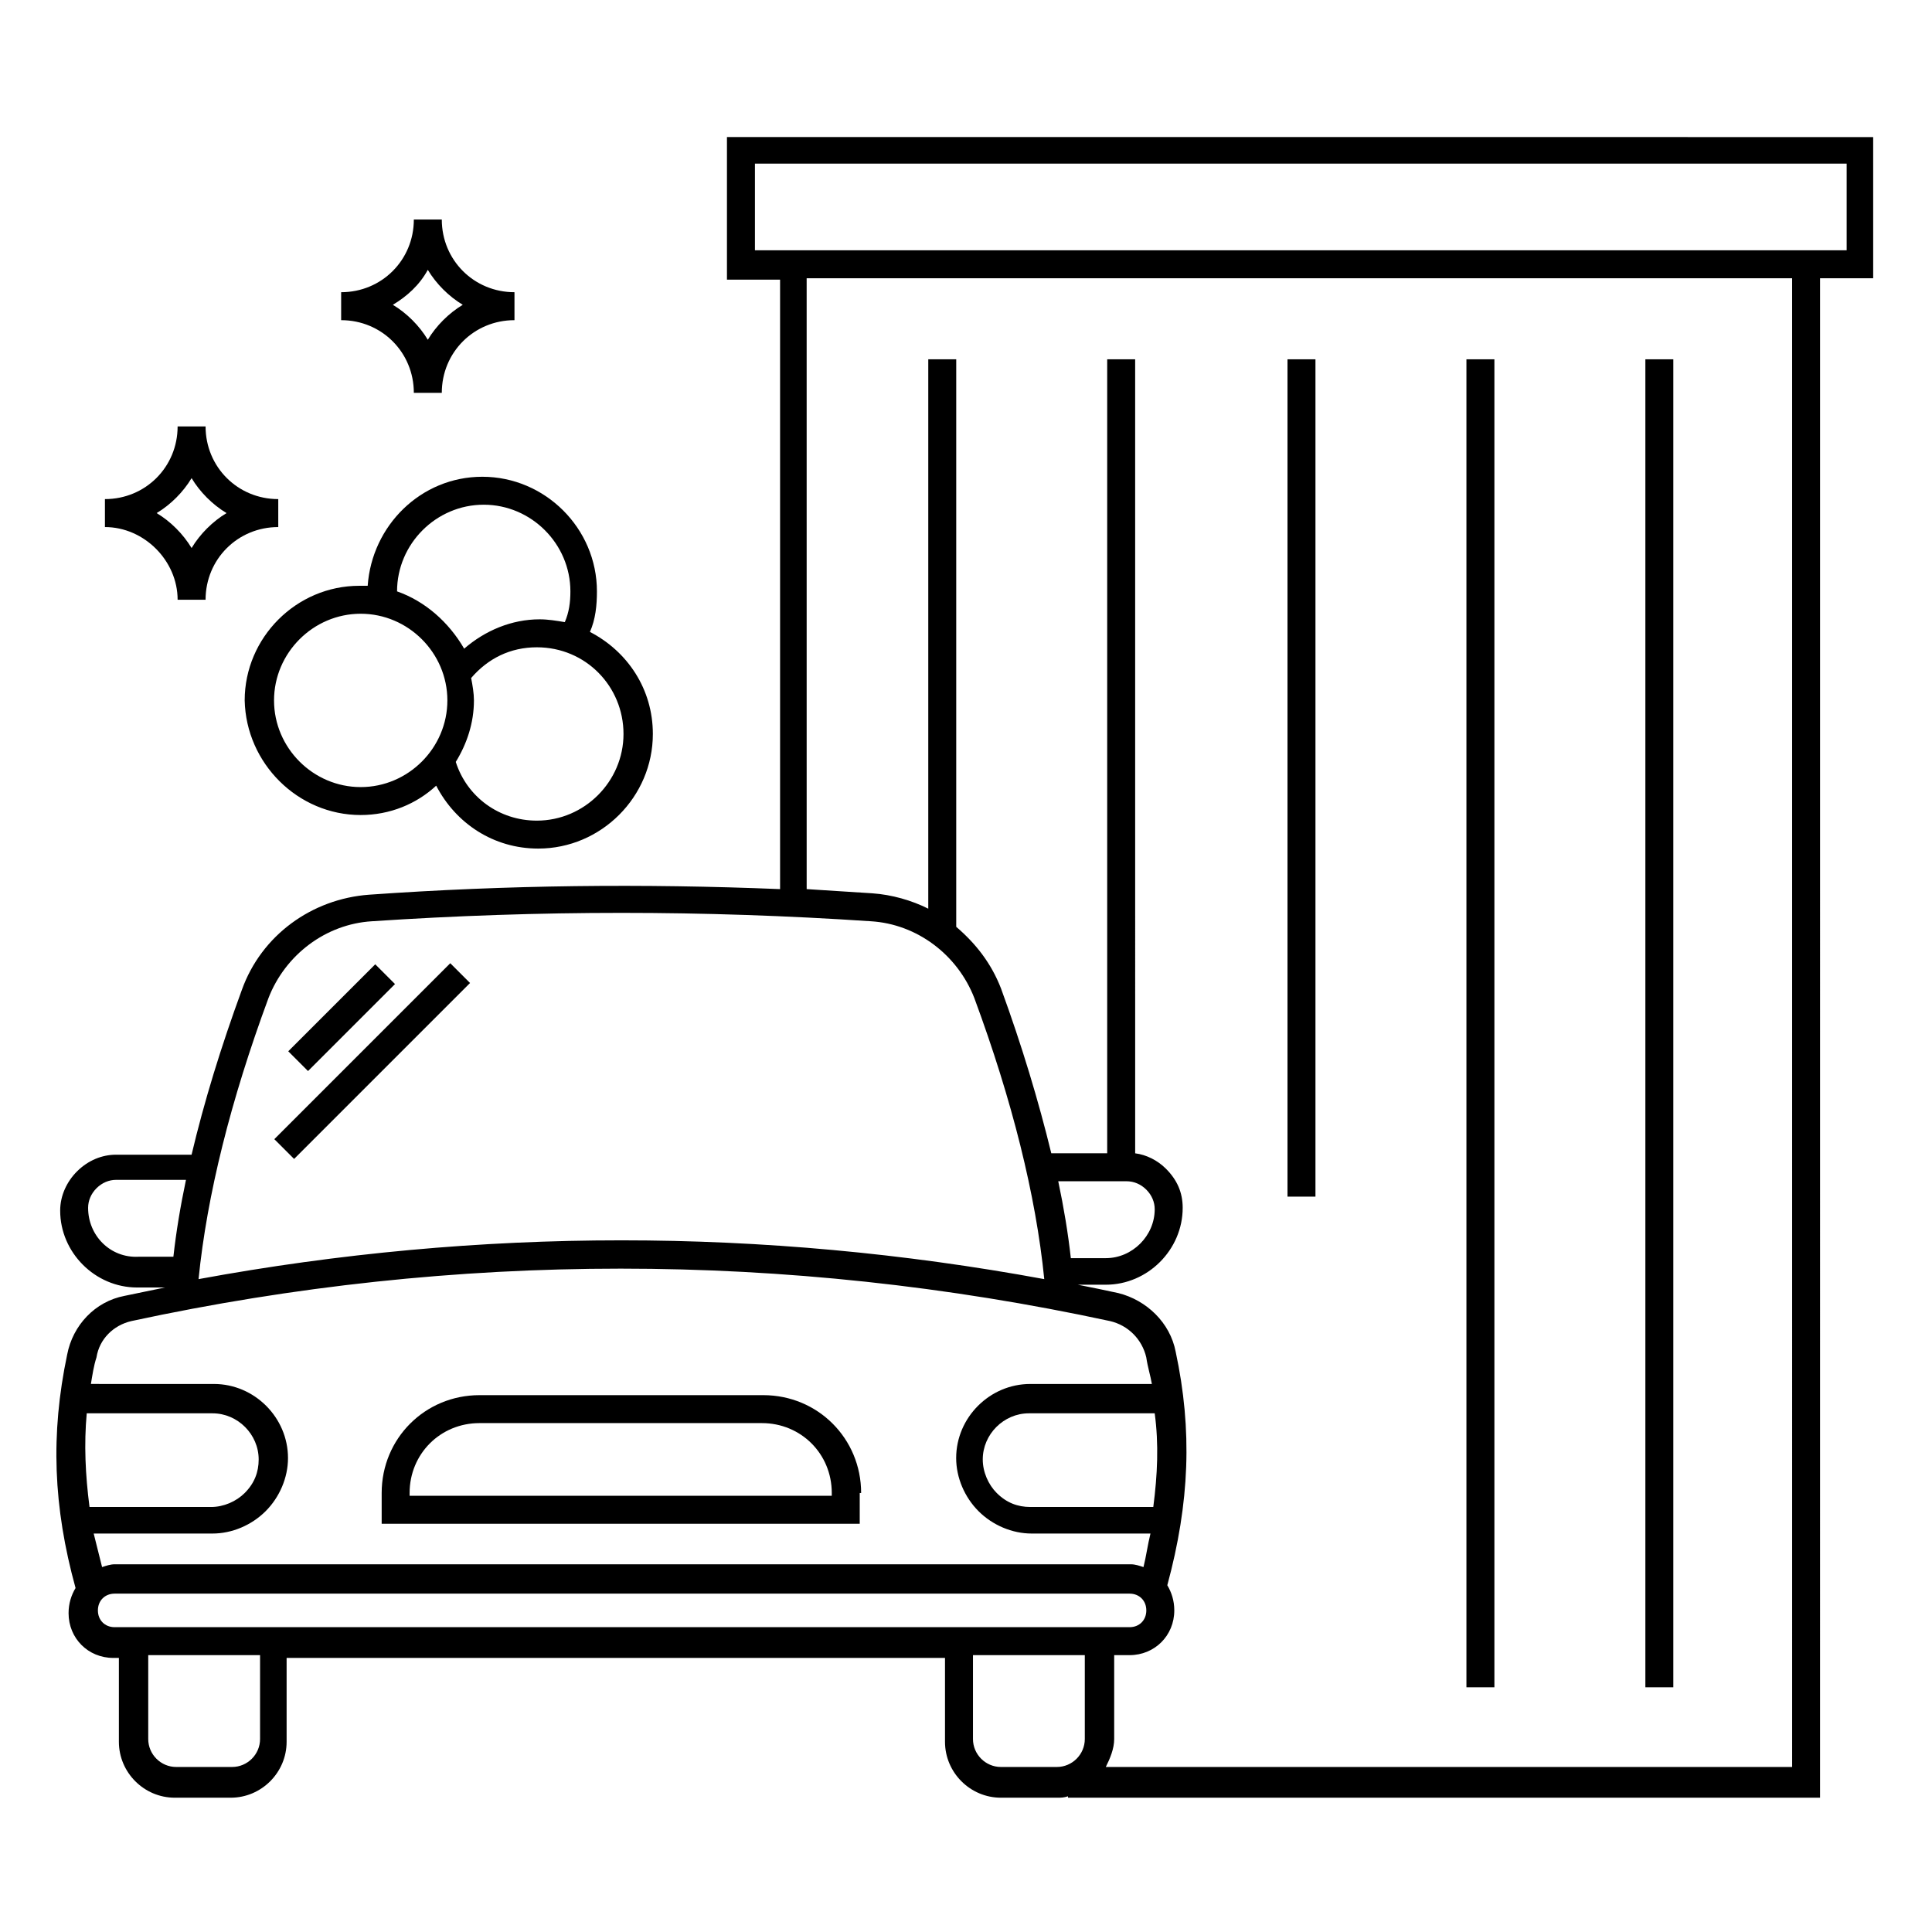 <?xml version="1.0" encoding="UTF-8"?>
<!-- Uploaded to: ICON Repo, www.svgrepo.com, Generator: ICON Repo Mixer Tools -->
<svg fill="#000000" width="800px" height="800px" version="1.1" viewBox="144 144 512 512" xmlns="http://www.w3.org/2000/svg">
 <g>
  <path d="m372.21 539.66c0-14.449-11.484-25.93-25.93-25.93h-75.203c-14.449 0-25.93 11.484-25.93 25.93v8.148h126.69v-8.148zm-7.41 0.742h-112.25v-0.742c0-10.371 8.148-18.523 18.523-18.523h74.832c10.371 0 18.523 8.148 18.523 18.523l-0.004 0.742z"/>
  <path d="m220.39 422.6 23.051-23.051 5.238 5.238-23.051 23.051z"/>
  <path d="m216.7 445.89 46.625-46.625 5.238 5.238-46.625 46.625z"/>
  <path d="m580.04 239.22h7.41v351.93h-7.41z"/>
  <path d="m532.62 239.22h7.41v351.93h-7.41z"/>
  <path d="m485.2 239.22h7.41v221.9h-7.41z"/>
  <path d="m336.65 180.32v37.785h14.078v161.52c-36.305-1.48-72.238-1.113-108.91 1.48-15.188 1.113-28.523 10.742-33.711 25.191-5.559 15.188-10.004 29.637-13.336 43.711h-20.008c-3.703 0-7.41 1.48-10.371 4.445-2.594 2.594-4.445 6.297-4.445 10.371 0 11.113 9.262 20.375 20.375 20.375h7.41c-3.703 0.742-7.039 1.48-10.742 2.223-7.781 1.48-13.707 7.781-15.188 15.559-4.445 21.117-3.703 40.379 2.223 61.863-1.113 1.852-1.852 4.074-1.852 6.668 0 6.668 5.188 11.855 11.855 11.855h1.48v22.227c0 8.148 6.668 14.816 14.816 14.816h14.816c8.148 0 14.816-6.668 14.816-14.816v-22.227h174.48v22.227c0 8.148 6.668 14.816 14.816 14.816h14.816c1.113 0 1.852 0 2.965-0.371v0.371h199.3l0.004-402.67h14.078l-0.004-37.414zm-121.51 228.2c4.445-11.484 15.188-19.633 27.414-20.375 44.453-2.965 87.797-2.965 132.25 0 12.227 0.742 22.969 8.891 27.414 20.375 10.004 27.043 16.301 52.234 18.523 74.461-74.461-13.707-149.66-13.707-224.12 0 2.219-22.227 8.52-47.418 18.52-74.461zm227.46 48.527c1.852 0 3.703 0.742 5.188 2.223 1.48 1.48 2.223 3.336 2.223 5.188 0 7.039-5.926 12.965-12.965 12.965h-9.262c-0.742-6.668-1.852-13.336-3.336-20.375zm-275.25 7.039c0-1.852 0.742-3.703 2.223-5.188 1.48-1.48 3.336-2.223 5.188-2.223h18.523c-1.48 7.039-2.594 13.707-3.336 20.375h-9.262c-7.406 0.371-13.336-5.555-13.336-12.965zm11.484 30.008c85.945-18.523 173.37-18.523 259.31 0 4.816 1.113 8.52 4.816 9.633 9.633 0.371 2.594 1.113 4.816 1.48 7.039h-32.23c-10.742 0-19.633 8.891-19.633 19.633 0 5.188 2.223 10.371 5.926 14.078 3.703 3.703 8.891 5.926 14.078 5.926h31.488c-0.742 2.965-1.113 5.926-1.852 8.891-1.113-0.371-2.223-0.742-3.336-0.742h-269.31c-1.113 0-2.223 0.371-3.336 0.742-0.742-2.965-1.48-5.926-2.223-8.891h31.488c5.188 0 10.371-2.223 14.078-5.926 3.703-3.703 5.926-8.891 5.926-14.078 0-10.742-8.891-19.633-19.633-19.633l-32.598-0.004c0.371-2.223 0.742-4.816 1.48-7.039 0.742-4.816 4.445-8.52 9.262-9.629zm270.8 49.27h-32.598c-3.336 0-6.297-1.113-8.891-3.703-2.223-2.223-3.703-5.559-3.703-8.891 0-6.668 5.559-12.227 12.227-12.227h33.34c1.109 8.148 0.738 16.297-0.375 24.82zm-282.65-24.82h33.34c6.668 0 12.227 5.559 12.227 12.227 0 3.336-1.113 6.297-3.703 8.891-2.223 2.223-5.559 3.703-8.891 3.703h-32.234c-1.109-8.523-1.48-16.672-0.738-24.82zm45.934 86.312c0 4.074-3.336 7.41-7.41 7.41h-14.816c-4.074 0-7.41-3.336-7.41-7.41v-22.227h29.637zm7.41-29.637h-45.938c-2.594 0-4.445-1.852-4.445-4.445s1.852-4.445 4.445-4.445h268.95c2.594 0 4.445 1.852 4.445 4.445s-1.852 4.445-4.445 4.445zm188.93 37.047c-4.074 0-7.41-3.336-7.41-7.41v-22.227h29.637v22.227c0 4.074-3.336 7.41-7.41 7.41zm210.05 0h-182.26c1.113-2.223 2.223-4.816 2.223-7.41v-22.227h4.074c6.668 0 11.855-5.188 11.855-11.855 0-2.594-0.742-4.816-1.852-6.668 5.926-21.855 6.668-41.121 2.223-61.863-1.48-7.781-7.781-13.707-15.188-15.559-3.336-0.742-7.039-1.48-10.742-2.223h7.41c11.113 0 20.375-9.262 20.375-20.375 0-4.074-1.48-7.41-4.445-10.371-2.223-2.223-5.188-3.703-8.148-4.074l-0.004-210.42h-7.41v210.41h-14.816c-3.336-13.707-7.781-28.523-13.336-43.711-2.594-6.668-6.668-11.855-11.855-16.301v-150.4h-7.41v145.59c-4.445-2.223-9.633-3.703-14.816-4.074-5.926-0.371-11.484-0.742-17.41-1.113l-0.004-161.88h261.16l0.004 394.53zm14.078-401.94h-289.32v-22.969h289.32z"/>
  <path d="m239.59 359.99c7.781 0 14.816-2.965 20.004-7.781 5.188 10.004 15.188 16.672 27.043 16.672 16.672 0 30.375-13.707 30.375-30.375 0-11.855-6.668-21.855-16.672-27.043 1.48-3.336 1.852-7.039 1.852-10.742 0-16.672-13.707-30.375-30.375-30.375-16.301 0-29.266 12.965-30.375 28.895h-2.223c-16.672 0-30.375 13.707-30.375 30.375 0.371 16.672 14.078 30.375 30.746 30.375zm69.645-21.484c0 12.594-10.371 22.969-22.969 22.969-10.004 0-18.523-6.297-21.484-15.559 2.965-4.816 4.816-10.371 4.816-16.301 0-1.852-0.371-4.074-0.742-5.926 4.445-5.188 10.371-8.148 17.41-8.148 12.969-0.004 22.969 10.371 22.969 22.965zm-60.012-37.785c0-12.594 10.371-22.969 22.969-22.969 12.594 0 22.969 10.371 22.969 22.969 0 2.965-0.371 5.559-1.48 8.148-2.223-0.371-4.445-0.742-6.668-0.742-7.41 0-14.449 2.965-20.004 7.781-4.078-7.039-10.375-12.594-17.785-15.188zm-9.633 5.926c12.594 0 22.969 10.371 22.969 22.969 0 12.594-10.371 22.969-22.969 22.969-12.594 0-22.969-10.371-22.969-22.969 0-12.594 10.375-22.969 22.969-22.969z"/>
  <path d="m191.07 302.94h7.41c0-10.742 8.52-19.262 19.262-19.262v-7.41c-10.742 0-19.262-8.52-19.262-19.262h-7.41c0 10.742-8.52 19.262-19.262 19.262v7.41c10.371 0 19.262 8.891 19.262 19.262zm3.703-32.23c2.223 3.703 5.559 7.039 9.262 9.262-3.703 2.223-7.039 5.559-9.262 9.262-2.223-3.703-5.559-7.039-9.262-9.262 3.707-2.223 7.039-5.555 9.262-9.262z"/>
  <path d="m253.67 248.11h7.41c0-10.742 8.52-19.262 19.262-19.262v-7.41c-10.742 0-19.262-8.52-19.262-19.262h-7.41c0 10.742-8.52 19.262-19.262 19.262v7.41c10.742 0 19.262 8.52 19.262 19.262zm3.703-32.598c2.223 3.703 5.559 7.039 9.262 9.262-3.703 2.223-7.039 5.559-9.262 9.262-2.223-3.703-5.559-7.039-9.262-9.262 3.707-2.223 7.039-5.188 9.262-9.262z"/>
 </g>
</svg>